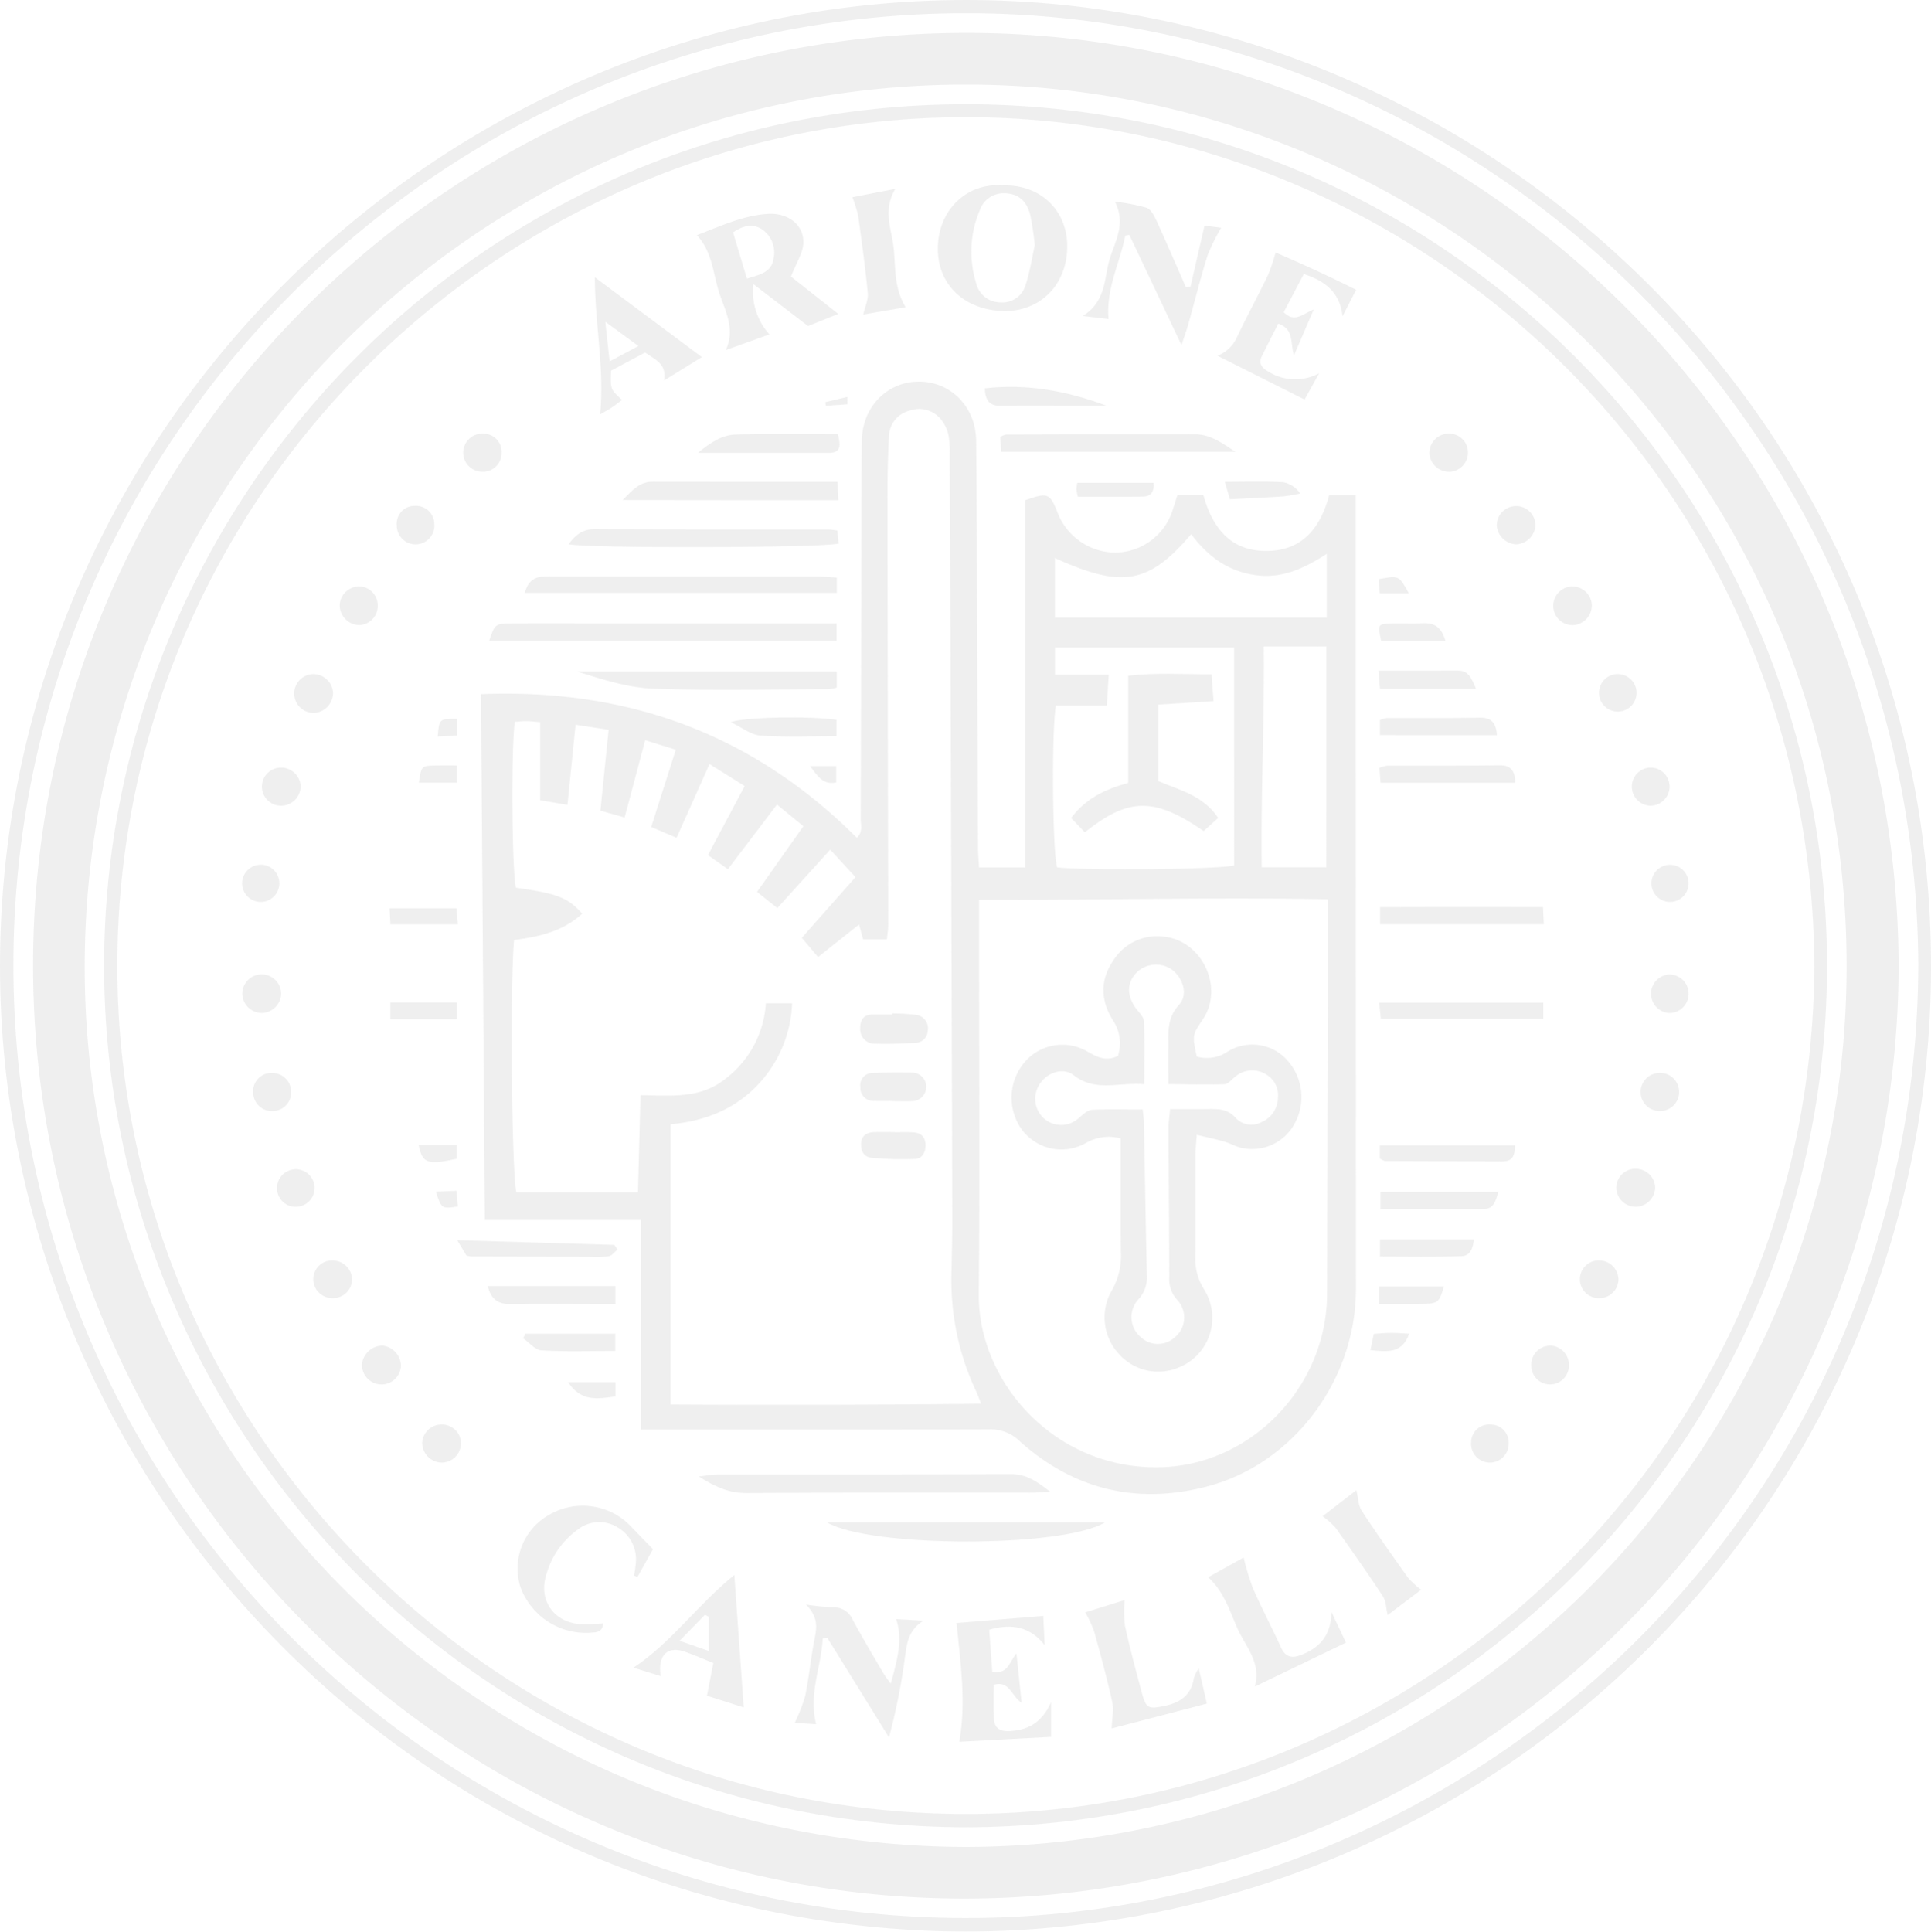 <?xml version="1.0" encoding="UTF-8"?> <svg xmlns="http://www.w3.org/2000/svg" xmlns:xlink="http://www.w3.org/1999/xlink" width="390.954" height="391.038" viewBox="0 0 390.954 391.038"><defs><clipPath id="clip-path"><rect id="Rettangolo_43" data-name="Rettangolo 43" width="390.954" height="391.038" fill="#696969"></rect></clipPath></defs><g id="Raggruppa_55" data-name="Raggruppa 55" opacity="0.109" clip-path="url(#clip-path)"><path id="Tracciato_288" data-name="Tracciato 288" d="M195.262,391.036C83.731,390.411-1.249,298.824.014,193.234,1.3,85.74,90.6-1.36,198.155.017c103.038,1.316,193.051,85.54,192.8,196.107-.243,107.014-87.011,194.642-195.69,194.913M388.381,195.473C387.915,87,299.777,2.7,195.692,2.675,89.4,2.644,2.673,89.114,2.714,195.491,2.752,301.789,89.121,388.1,195.3,388.284c104.452.179,192.636-84.346,193.08-192.811" transform="translate(0 0)" fill="#696969"></path><path id="Tracciato_289" data-name="Tracciato 289" d="M381.675,192.922A189.187,189.187,0,0,1,192.334,381.645C88.6,381.532,4.021,296.828,3.972,192.838,3.925,88.511,88.706,3.974,193.022,3.952c101.973-.02,188.338,82.673,188.654,188.97M192.926,371.2c98.479-.362,177.582-79.786,178.217-177.157.651-99.859-80.426-179.537-178.111-179.638-98.432-.1-178.4,79.841-178.61,178.32-.2,96.254,77.935,178.2,178.5,178.475" transform="translate(2.723 2.709)" fill="#696969"></path><path id="Tracciato_290" data-name="Tracciato 290" d="M186.975,361.347C88.788,361.1,12.52,281.014,12.5,186.958S88.629,12.6,186.877,12.514c97.023-.081,175.295,79.1,174.45,175.957-.829,95.218-78.215,172.64-174.353,172.876M358.779,186.8c-.742-99.028-82.052-173.107-174.486-171.641C91.314,16.63,13.968,93.474,15.2,189.241c1.2,93.06,77.482,169.579,172.14,169.4,92.865-.172,170.906-75.166,171.44-171.848" transform="translate(8.57 8.578)" fill="#696969"></path><path id="Tracciato_291" data-name="Tracciato 291" d="M90.177,215.564H58.55c-.256-35.605-.511-70.821-.769-106.463,29.841-1.182,55.129,8.131,76.088,29.081,1.311-1.274.774-2.69.779-3.922q.111-30.935.145-61.868.018-7.279.089-14.557c.071-6.814,5.055-11.982,11.534-12,6.452-.017,11.54,5.09,11.613,11.97.145,13.477.14,26.957.2,40.436q.086,21.024.179,42.05c.007,1.188.128,2.376.214,3.892h9.32V69.859c4.579-1.648,5.029-1.449,6.568,2.5a12.651,12.651,0,0,0,11.549,8.087,12.327,12.327,0,0,0,11.808-8.781c.3-.892.568-1.788.9-2.833h5.264c1.81,6.4,5.282,11.168,12.464,11.279,7.342.115,11.173-4.434,13-11.264h5.388V73.1q0,19.007,0,38.012.018,59.24.034,118.48c-.012,18.274-12.514,35.168-29.846,39.827-14.284,3.839-27.25.806-38.314-9.155a8.264,8.264,0,0,0-6.086-2.323c-21.835.067-43.672.039-65.508.039H90.177Zm5.96,37.348c21.011.116,41.755.071,62.894-.162-.5-1.246-.7-1.869-.983-2.456a52.717,52.717,0,0,1-5.011-24.3c.072-3.77.172-7.544.16-11.314q-.172-59.627-.381-119.254-.058-17.384-.155-34.764a18.469,18.469,0,0,0-.244-4.025,7.887,7.887,0,0,0-1.54-3.191,5.678,5.678,0,0,0-6.246-1.758,5.522,5.522,0,0,0-4.262,5.3c-.234,4.3-.3,8.611-.295,12.917q.053,42.852.157,85.7c0,1.04-.177,2.08-.273,3.132h-4.819l-.824-3-8.292,6.588c-1.163-1.37-2.1-2.471-3.3-3.887l10.868-12.289c-1.669-1.815-3.081-3.354-5.114-5.564-3.723,4.114-7.129,7.876-10.7,11.823l-4.109-3.27,9.385-13.3-5.35-4.38-9.936,13.086-4.032-2.857c2.494-4.7,4.869-9.169,7.424-13.979l-7.121-4.446c-2.373,5.316-4.493,10.064-6.663,14.925l-5.136-2.194c1.7-5.329,3.271-10.278,4.979-15.641-2.279-.708-4.1-1.274-6.2-1.93-1.456,5.483-2.789,10.5-4.161,15.661l-4.9-1.394c.555-5.483,1.089-10.777,1.655-16.374l-6.685-1.023c-.568,5.6-1.09,10.748-1.645,16.224l-5.525-.935V114.774c-1.31-.1-2.108-.206-2.906-.209-.765,0-1.53.1-2.232.153-.769,5.653-.558,30.719.241,33.566,8.469,1.212,10.507,2,13.4,5.267-3.915,3.617-8.862,4.691-13.789,5.333-.846,9.6-.452,47.779.475,51.059H89.56c.174-6.717.34-13.1.511-19.662,6.342.106,12.181.718,17.163-3.293a20.826,20.826,0,0,0,8.22-15.312h5.314a25.452,25.452,0,0,1-5.184,14.458c-4.911,6.373-11.63,9.336-19.447,10.047Zm62.478-102.178c0,3.76,0,6.841,0,9.924,0,23.3.17,46.6-.057,69.9-.169,17.559,15.15,35.563,36.79,35.044,18.511-.447,33.675-16.416,33.722-35.044q.079-31.514.165-63.027c.014-5.491,0-10.984,0-16.9-23.61-.457-46.825.214-70.622.1m51.64-51.086H173.981v5.513h10.888c-.142,2.311-.251,4.1-.383,6.253H174.163c-.915,5.587-.659,30.08.273,32.778,7.386.664,32.839.381,35.819-.416Zm6.007-.2c.147,15.2-.619,29.945-.416,44.717h13.079V99.448Zm-14.7-22.725c-8.589,10.089-13.993,11.009-27.589,4.825V93.618H229.01V80.7c-4.689,3.035-9.216,5.1-14.638,4.276s-9.413-3.723-12.806-8.255" transform="translate(39.606 31.418)" fill="#696969"></path><path id="Tracciato_292" data-name="Tracciato 292" d="M102.764,38.386c2.845,2.248,6.073,4.8,9.577,7.564-2.132.856-4.1,1.647-6.113,2.459L95.159,39.916A13,13,0,0,0,98.4,50.1c-2.87,1.03-5.63,2.021-8.822,3.169,2.043-4.5-.313-8.181-1.451-11.957S86.786,33.329,83.705,30c4.638-1.733,9.214-3.952,14.343-4.3,4.067-.28,7.35,2.2,7.224,5.859-.071,2.076-1.455,4.106-2.508,6.834m-8.921.415c2.639-.821,5.018-1.262,5.4-4.1a5.683,5.683,0,0,0-2.159-5.756c-2.014-1.414-4.04-.881-6.034.5.91,3.041,1.79,5.983,2.8,9.347" transform="translate(57.375 17.596)" fill="#696969"></path><path id="Tracciato_293" data-name="Tracciato 293" d="M125.722,22.291c7.8-.288,13.295,5.227,13.131,12.6-.18,8.174-6.127,13.061-13.055,12.825-7.762-.261-13.212-5.307-13.143-12.754.073-7.986,6.189-13.268,13.067-12.668m6.56,12.076a57.587,57.587,0,0,0-.957-6.28c-.642-2.358-2.1-4.021-4.793-4.193a5.131,5.131,0,0,0-5.39,3.42,21.4,21.4,0,0,0-.769,14.586,5.046,5.046,0,0,0,4.9,4.059,4.883,4.883,0,0,0,5.186-3.659c.893-2.771,1.323-5.69,1.819-7.932" transform="translate(77.219 15.247)" fill="#696969"></path><path id="Tracciato_294" data-name="Tracciato 294" d="M129.111,74.875v3.533H58.759c1.129-3.339,1.235-3.487,4.333-3.516,5.385-.052,10.77-.017,16.157-.017h49.862Z" transform="translate(40.276 51.314)" fill="#696969"></path><path id="Tracciato_295" data-name="Tracciato 295" d="M155.09,180.638c-1.807.081-2.949.177-4.091.177-19.136.01-38.273-.056-57.41.066-3.443.02-6.223-1.165-9.636-3.337,1.7-.2,2.693-.418,3.686-.42,19.811-.02,39.621.037,59.432-.069,3.108-.018,5.248,1.392,8.018,3.583" transform="translate(57.546 121.361)" fill="#696969"></path><path id="Tracciato_296" data-name="Tracciato 296" d="M174.324,37.877c-1.089,2.122-1.92,3.742-2.749,5.36-.553-4.724-3.335-7.091-7.842-8.549-1.323,2.508-2.715,5.144-4.074,7.723,2.179,2.181,3.7.458,6.089-.57-1.4,3.26-2.565,5.958-4.016,9.326-.787-2.722.024-5.309-3.17-6.442-1.118,2.208-2.262,4.418-3.357,6.652-.684,1.4.024,2.3,1.2,2.98a10.288,10.288,0,0,0,10.433.418c-.9,1.618-1.8,3.236-2.953,5.319l-17.638-8.86a7.187,7.187,0,0,0,3.946-3.769c2.033-4.249,4.266-8.4,6.319-12.639a37.666,37.666,0,0,0,1.495-4.5c5.353,2.272,10.822,4.8,16.317,7.549" transform="translate(100.245 20.788)" fill="#696969"></path><path id="Tracciato_297" data-name="Tracciato 297" d="M114.9,195.521l17.564-1.434c.11,2.274.2,4.091.281,5.908-2.938-3.673-6.524-4.446-11.228-3.12.209,2.859.42,5.72.624,8.49,3.159.649,3.43-1.953,4.891-3.694.357,3.393.674,6.418,1.052,10.02-2.137-1.449-2.427-4.561-5.64-3.661,0,2.226-.071,4.574.024,6.912.074,1.851,1.3,2.538,3.022,2.462,3.6-.157,6.551-1.436,8.557-5.847v7.013l-18.58,1c1.411-8.093.251-15.84-.566-24.046" transform="translate(78.756 133.036)" fill="#696969"></path><path id="Tracciato_298" data-name="Tracciato 298" d="M151.887,41.387c.908-3.973,1.819-7.947,2.822-12.316l3.393.428a40.065,40.065,0,0,0-2.761,5.572c-1.443,4.62-2.611,9.322-3.912,13.986-.312,1.112-.711,2.2-1.369,4.207C146.3,45.318,142.9,38.126,139.5,30.937c-.276.051-.553.1-.829.152-1.075,5.518-3.915,10.649-3.381,16.893l-5.231-.625c4.581-2.827,4.323-7.237,5.307-11s3.61-7.411,1.224-12.13a38.622,38.622,0,0,1,6.421,1.235c.908.334,1.581,1.709,2.056,2.751,2.012,4.392,3.909,8.833,5.852,13.258.32-.027.644-.054.967-.083" transform="translate(89.148 16.606)" fill="#696969"></path><path id="Tracciato_299" data-name="Tracciato 299" d="M97.766,192.727a51.655,51.655,0,0,0,5.392.55,4.175,4.175,0,0,1,4.085,2.587c1.972,3.666,4.119,7.239,6.219,10.836.383.652.876,1.239,1.446,2.036,1.932-6.8,2.169-9.528,1.1-13.073l5.53.322c-3.14,1.948-3.335,4.62-3.728,7.219a127.924,127.924,0,0,1-3.258,16.42L102.03,199.4l-.888.214c-.314,5.7-2.891,11.164-1.348,17.325-1.476-.091-3.027-.189-4.328-.271a33.847,33.847,0,0,0,2.12-5.422c.8-3.942,1.166-7.975,1.964-11.919.452-2.24.509-4.239-1.783-6.6" transform="translate(65.436 132.104)" fill="#696969"></path><path id="Tracciato_300" data-name="Tracciato 300" d="M79.532,204.679c-.19,1.91-1.541,1.785-2.707,1.893a14.119,14.119,0,0,1-14.079-9.327,12.455,12.455,0,0,1,5.81-14.535A13.472,13.472,0,0,1,85.2,185.1c1.36,1.412,2.727,2.821,4.407,4.559-.907,1.618-2.028,3.62-3.148,5.624l-.691-.3a21.844,21.844,0,0,0,.372-2.7,7.455,7.455,0,0,0-3.78-7.093,7.007,7.007,0,0,0-7.976.489,16.74,16.74,0,0,0-6.472,9.486c-1.443,5.105,1.856,9.423,7.252,9.695,1.436.072,2.885-.111,4.372-.179" transform="translate(42.597 123.963)" fill="#696969"></path><path id="Tracciato_301" data-name="Tracciato 301" d="M126.208,69.465v3.091H63.037c.489-1.819,1.428-3.024,3.341-3.26a19.935,19.935,0,0,1,2.419-.049q26.842,0,53.681.007c1.181,0,2.365.132,3.73.211" transform="translate(43.208 47.457)" fill="#696969"></path><path id="Tracciato_302" data-name="Tracciato 302" d="M93.124,49.465,85.469,54.2c.6-3.389-1.778-4.207-3.844-5.658l-6.887,3.667c-.142,3.764-.142,3.764,2.22,5.938-.762.561-1.475,1.131-2.231,1.632-.654.431-1.36.784-2.2,1.261.914-9.267-1.047-18.1-1.072-27.741L93.124,49.465m-18.673.863,5.83-3.108c-2.454-1.8-4.273-3.128-6.7-4.9.34,3.132.583,5.353.871,8.013" transform="translate(48.976 22.827)" fill="#696969"></path><path id="Tracciato_303" data-name="Tracciato 303" d="M153.333,205.974c.607,2.645,1.075,4.677,1.65,7.175q-9.936,2.586-19.27,5.018c.062-1.913.468-3.71.111-5.338-1.065-4.849-2.382-9.644-3.706-14.431a25.1,25.1,0,0,0-1.754-3.728c2.543-.792,5.314-1.653,7.979-2.484a25.944,25.944,0,0,0,.056,5.191c1.008,4.588,2.22,9.133,3.447,13.672.841,3.11,1.347,3.238,4.613,2.552,3.233-.676,5.4-2.258,5.911-5.693a9.192,9.192,0,0,1,.964-1.933" transform="translate(89.357 131.733)" fill="#696969"></path><path id="Tracciato_304" data-name="Tracciato 304" d="M96.517,189.172c.654,9.218,1.266,17.854,1.9,26.815l-7.44-2.372c.438-2.242.841-4.31,1.291-6.622-2.2-.882-3.9-1.613-5.633-2.243-3.6-1.31-5.658.546-5.038,4.9-1.878-.585-3.61-1.124-5.5-1.712,7.755-5.168,12.936-12.715,20.423-18.769m-5.154,8.481-.806-.413c-1.576,1.618-3.152,3.234-5.122,5.259l5.928,2.073Z" transform="translate(52.158 129.667)" fill="#696969"></path><path id="Tracciato_305" data-name="Tracciato 305" d="M145.116,191.073l7.2-4a52.036,52.036,0,0,0,1.867,6.177c1.786,4.064,3.868,8,5.71,12.039.858,1.886,2.078,2.24,3.9,1.569,4-1.475,6.238-4.121,6.308-8.774.93,1.969,1.861,3.939,2.938,6.223-6.184,2.98-12.09,5.83-18.447,8.894,1.308-4.908-1.847-8.055-3.467-11.646s-2.73-7.558-6.005-10.482" transform="translate(99.469 128.228)" fill="#696969"></path><path id="Tracciato_306" data-name="Tracciato 306" d="M121.9,80.652v3.263a9.879,9.879,0,0,1-1.682.322c-11.83.02-23.67.324-35.482-.115-5.211-.194-10.367-1.9-15.427-3.47Z" transform="translate(47.51 55.282)" fill="#696969"></path><path id="Tracciato_307" data-name="Tracciato 307" d="M99.36,182.866h56.223c-8.577,5.154-47.509,5.119-56.223,0" transform="translate(68.106 125.345)" fill="#696969"></path><path id="Tracciato_308" data-name="Tracciato 308" d="M120.332,55.713c-.069-1.17-.121-2.075-.177-3.01a3.791,3.791,0,0,1,1.161-.487c12.755-.039,25.511-.079,38.265-.051,2.877.005,5.174,1.515,8.179,3.548Z" transform="translate(82.36 35.75)" fill="#696969"></path><path id="Tracciato_309" data-name="Tracciato 309" d="M68.3,66.609c1.4-1.869,2.791-3.066,5.3-3.051,15.771.093,31.543.047,47.314.061a15.9,15.9,0,0,1,1.785.217c.1.919.2,1.79.288,2.626-3.157.888-50.5,1.02-54.684.147" transform="translate(46.817 43.565)" fill="#696969"></path><path id="Tracciato_310" data-name="Tracciato 310" d="M74.794,61.563c2.188-2.262,3.61-3.708,6.015-3.7,12.344.032,24.688.013,37.491.013.054,1.183.1,2.245.169,3.713-14.586-.012-28.712.02-43.675-.025" transform="translate(51.267 39.661)" fill="#696969"></path><path id="Tracciato_311" data-name="Tracciato 311" d="M178.827,199.145l-6.769,5.124c-.349-1.436-.346-2.838-.988-3.816-3.1-4.714-6.349-9.336-9.624-13.935a15.783,15.783,0,0,0-2.579-2.248l6.851-5.289c.371,1.531.369,3.071,1.074,4.15,3.012,4.613,6.206,9.112,9.4,13.6a18.98,18.98,0,0,0,2.631,2.415" transform="translate(108.895 122.681)" fill="#696969"></path><path id="Tracciato_312" data-name="Tracciato 312" d="M113.163,46.637,104.59,48.12c.369-1.643,1.04-3.032.914-4.347-.5-5.211-1.215-10.4-1.935-15.592a26.815,26.815,0,0,0-1.173-3.809c2.553-.5,5.355-1.042,8.678-1.685-2.589,4.284-.735,8.171-.33,11.96.416,3.892.022,8.026,2.419,11.99" transform="translate(70.187 15.551)" fill="#696969"></path><path id="Tracciato_313" data-name="Tracciato 313" d="M198.9,120.433V123.7H166c-.1-1.013-.2-2.006-.327-3.265Z" transform="translate(113.56 82.55)" fill="#696969"></path><path id="Tracciato_314" data-name="Tracciato 314" d="M165.777,112.424v-3.448c11.048-.054,21.953-.039,32.994-.01.063,1.4.1,2.307.157,3.459Z" transform="translate(113.631 74.672)" fill="#696969"></path><path id="Tracciato_315" data-name="Tracciato 315" d="M193.228,95.451h-27.3c-.083-1.089-.15-1.98-.229-3.019A6.645,6.645,0,0,1,167.288,92c7.539-.032,15.08.032,22.615-.079,2.232-.034,3.207.851,3.325,3.533" transform="translate(113.578 63.004)" fill="#696969"></path><path id="Tracciato_316" data-name="Tracciato 316" d="M112.171,52.17c.586,2.262.672,3.772-1.815,3.774-8.527.005-17.053,0-26.52,0,2.761-2.289,5.046-3.642,7.649-3.713,6.809-.185,13.627-.062,20.687-.062" transform="translate(57.464 35.732)" fill="#696969"></path><path id="Tracciato_317" data-name="Tracciato 317" d="M58.6,154.473H84.424v3.614h-4.53c-5.5,0-11.011-.081-16.514.034-2.493.052-4.092-.76-4.782-3.647" transform="translate(40.166 105.883)" fill="#696969"></path><path id="Tracciato_318" data-name="Tracciato 318" d="M189.712,143.147c-.625,2.076-1,3.523-3.172,3.5-6.819-.056-13.642-.02-20.711-.02v-3.484Z" transform="translate(113.666 98.119)" fill="#696969"></path><path id="Tracciato_319" data-name="Tracciato 319" d="M165.767,89.733V86.676a4.834,4.834,0,0,1,1.239-.383c6.3-.035,12.6.025,18.9-.093,2.388-.044,3.351.989,3.538,3.533Z" transform="translate(113.624 59.085)" fill="#696969"></path><path id="Tracciato_320" data-name="Tracciato 320" d="M87.366,150.872c-.587.465-1.124,1.229-1.771,1.335a24.744,24.744,0,0,1-4.02.086q-11.882-.015-23.77-.044a6.694,6.694,0,0,1-1.021-.189c-.514-.856-1.107-1.847-1.857-3.1,10.895.325,21.36.635,31.825.945.206.322.41.644.615.964" transform="translate(37.649 102.106)" fill="#696969"></path><path id="Tracciato_321" data-name="Tracciato 321" d="M165.75,140.253v-2.688h27.37c-.025,1.861-.349,3.258-2.54,3.253q-11.855-.033-23.713-.084c-.356,0-.709-.3-1.117-.48" transform="translate(113.612 94.293)" fill="#696969"></path><path id="Tracciato_322" data-name="Tracciato 322" d="M109.182,86.654v3.312c-5.272,0-10.36.25-15.4-.125-1.972-.147-3.839-1.692-6-2.719,2.821-1.043,15.933-1.269,21.4-.469" transform="translate(60.168 59.066)" fill="#696969"></path><path id="Tracciato_323" data-name="Tracciato 323" d="M185.333,84.239H165.881c-.088-1.1-.172-2.181-.288-3.688,5.65,0,10.836.027,16.027-.01,2.252-.017,2.793,1.567,3.713,3.7" transform="translate(113.505 55.206)" fill="#696969"></path><path id="Tracciato_324" data-name="Tracciato 324" d="M118.3,46.767c8.631-.994,16.656.546,24.6,3.5q-3.239,0-6.479,0c-4.957,0-9.917-.062-14.871.027-2.193.039-3.167-.9-3.248-3.529" transform="translate(81.088 31.849)" fill="#696969"></path><path id="Tracciato_325" data-name="Tracciato 325" d="M165.766,152.317v-3.443h19c-.14,1.663-.661,3.32-2.5,3.379-5.453.179-10.913.064-16.5.064" transform="translate(113.623 102.045)" fill="#696969"></path><path id="Tracciato_326" data-name="Tracciato 326" d="M63.3,160.185H81.5v3.5c-5.117,0-10.055.172-14.967-.116-1.273-.074-2.461-1.588-3.689-2.439l.455-.946" transform="translate(43.073 109.798)" fill="#696969"></path><rect id="Rettangolo_42" data-name="Rettangolo 42" width="13.472" height="3.378" transform="translate(79.031 202.933)" fill="#696969"></rect><path id="Tracciato_327" data-name="Tracciato 327" d="M60.608,112.337H46.958c-.049-1.013-.094-1.986-.155-3.236H60.352c.083,1.047.16,2.024.256,3.236" transform="translate(32.081 74.783)" fill="#696969"></path><path id="Tracciato_328" data-name="Tracciato 328" d="M165.643,158.052v-3.531h13.148c-.9,3.147-1.2,3.46-4.05,3.518-2.9.057-5.81.014-9.1.014" transform="translate(113.539 105.916)" fill="#696969"></path><path id="Tracciato_329" data-name="Tracciato 329" d="M179.09,78.446H166.066c-.715-3.374-.693-3.455,2.1-3.545,2.132-.069,4.274.074,6.4-.039,2.358-.125,3.755.88,4.52,3.583" transform="translate(113.559 51.307)" fill="#696969"></path><path id="Tracciato_330" data-name="Tracciato 330" d="M175.816,59.807a4,4,0,0,1-4.106-3.59,3.936,3.936,0,0,1,3.541-4.119,3.821,3.821,0,0,1,4.266,3.748,3.889,3.889,0,0,1-3.7,3.961" transform="translate(117.689 35.697)" fill="#696969"></path><path id="Tracciato_331" data-name="Tracciato 331" d="M129.579,60.8a12.648,12.648,0,0,1-.268-1.539,6.846,6.846,0,0,1,.17-1.271h15.44c.184,1.854-.576,2.778-2.213,2.794-4.242.044-8.486.015-13.13.015" transform="translate(88.634 39.749)" fill="#696969"></path><path id="Tracciato_332" data-name="Tracciato 332" d="M33.006,124.846a4,4,0,0,1-3.9-3.811,3.931,3.931,0,1,1,7.859.057,4.021,4.021,0,0,1-3.961,3.753" transform="translate(19.951 80.222)" fill="#696969"></path><path id="Tracciato_333" data-name="Tracciato 333" d="M39.24,80.963A4.029,4.029,0,0,1,43.2,84.73a4.078,4.078,0,0,1-3.656,4.085,3.931,3.931,0,1,1-.307-7.852" transform="translate(24.232 55.495)" fill="#696969"></path><path id="Tracciato_334" data-name="Tracciato 334" d="M201,136.58a3.857,3.857,0,0,1-.366-7.7,3.861,3.861,0,1,1,.366,7.7" transform="translate(135.056 88.332)" fill="#696969"></path><path id="Tracciato_335" data-name="Tracciato 335" d="M202.017,117.042a3.9,3.9,0,0,1,.025,7.807,3.909,3.909,0,0,1-.025-7.807" transform="translate(135.944 80.224)" fill="#696969"></path><path id="Tracciato_336" data-name="Tracciato 336" d="M202.025,144.019a4.007,4.007,0,0,1-3.651,4.043,3.951,3.951,0,0,1-4.2-3.459,3.842,3.842,0,0,1,3.809-4.217,3.931,3.931,0,0,1,4.039,3.632" transform="translate(133.084 96.227)" fill="#696969"></path><path id="Tracciato_337" data-name="Tracciato 337" d="M51.246,60.768A3.694,3.694,0,0,1,55.254,64.3a3.808,3.808,0,1,1-7.59.4,3.6,3.6,0,0,1,3.582-3.941" transform="translate(32.67 41.65)" fill="#696969"></path><path id="Tracciato_338" data-name="Tracciato 338" d="M183.779,68.551a4.128,4.128,0,0,1-3.979-3.77,3.915,3.915,0,1,1,7.829-.133,4.1,4.1,0,0,1-3.85,3.9" transform="translate(123.24 41.647)" fill="#696969"></path><path id="Tracciato_339" data-name="Tracciato 339" d="M194.391,74.249a4.043,4.043,0,0,1-3.679,4.018,3.919,3.919,0,1,1-.185-7.832,3.97,3.97,0,0,1,3.865,3.814" transform="translate(127.894 48.279)" fill="#696969"></path><path id="Tracciato_340" data-name="Tracciato 340" d="M51.368,165.716a3.942,3.942,0,1,1-7.868-.482,4.223,4.223,0,0,1,4.17-3.609,4.207,4.207,0,0,1,3.7,4.091" transform="translate(29.806 110.78)" fill="#696969"></path><path id="Tracciato_341" data-name="Tracciato 341" d="M54.8,171.1a3.825,3.825,0,0,1,3.774,3.867,3.916,3.916,0,0,1-4.252,3.819,4.013,4.013,0,0,1-3.6-4.092A3.917,3.917,0,0,1,54.8,171.1" transform="translate(34.757 117.279)" fill="#696969"></path><path id="Tracciato_342" data-name="Tracciato 342" d="M39.311,95.845A3.968,3.968,0,0,1,35.672,99.9a3.861,3.861,0,1,1-.411-7.706,4,4,0,0,1,4.05,3.651" transform="translate(21.559 63.193)" fill="#696969"></path><path id="Tracciato_343" data-name="Tracciato 343" d="M41.643,151.4a3.94,3.94,0,0,1,3.828,3.839A3.851,3.851,0,0,1,41.21,159a3.81,3.81,0,0,1,.433-7.608" transform="translate(25.812 103.772)" fill="#696969"></path><path id="Tracciato_344" data-name="Tracciato 344" d="M197.588,155.348a3.851,3.851,0,0,1-3.97,3.671,3.816,3.816,0,1,1,.268-7.621,3.91,3.91,0,0,1,3.7,3.951" transform="translate(130.083 103.769)" fill="#696969"></path><path id="Tracciato_345" data-name="Tracciato 345" d="M48.5,74.462a3.855,3.855,0,0,1-3.838,3.8,4.03,4.03,0,0,1-3.843-4.242A3.961,3.961,0,0,1,44.9,70.438a3.832,3.832,0,0,1,3.6,4.023" transform="translate(27.97 48.277)" fill="#696969"></path><path id="Tracciato_346" data-name="Tracciato 346" d="M191.556,165.737a3.809,3.809,0,0,1-7.617-.135,3.861,3.861,0,0,1,4.074-3.968,3.9,3.9,0,0,1,3.543,4.1" transform="translate(126.08 110.784)" fill="#696969"></path><path id="Tracciato_347" data-name="Tracciato 347" d="M33.277,103.876a3.769,3.769,0,1,1-4.175,3.393,3.794,3.794,0,0,1,4.175-3.393" transform="translate(19.934 71.196)" fill="#696969"></path><path id="Tracciato_348" data-name="Tracciato 348" d="M203.685,96.244a3.87,3.87,0,0,1-3.966,3.666A3.859,3.859,0,1,1,200.1,92.2a3.843,3.843,0,0,1,3.582,4.042" transform="translate(134.331 63.192)" fill="#696969"></path><path id="Tracciato_349" data-name="Tracciato 349" d="M199.674,84.9A3.8,3.8,0,1,1,196,80.963a3.806,3.806,0,0,1,3.678,3.939" transform="translate(131.659 55.494)" fill="#696969"></path><path id="Tracciato_350" data-name="Tracciato 350" d="M34.32,136.581a3.779,3.779,0,0,1-3.905-3.693,3.7,3.7,0,0,1,3.952-4.011,3.8,3.8,0,0,1,3.732,3.868,3.753,3.753,0,0,1-3.779,3.836" transform="translate(20.845 88.337)" fill="#696969"></path><path id="Tracciato_351" data-name="Tracciato 351" d="M59.7,52.086a3.669,3.669,0,0,1,3.671,3.878,3.772,3.772,0,0,1-4.146,3.819,3.857,3.857,0,0,1,.475-7.7" transform="translate(38.178 35.7)" fill="#696969"></path><path id="Tracciato_352" data-name="Tracciato 352" d="M37.3,148.067a3.749,3.749,0,0,1-4.01-3.55,3.8,3.8,0,1,1,4.01,3.55" transform="translate(22.806 96.225)" fill="#696969"></path><path id="Tracciato_353" data-name="Tracciato 353" d="M180.646,171.1a3.646,3.646,0,0,1,3.677,3.856,3.81,3.81,0,1,1-7.608-.258,3.654,3.654,0,0,1,3.931-3.6" transform="translate(121.124 117.279)" fill="#696969"></path><path id="Tracciato_354" data-name="Tracciato 354" d="M202.258,111.389a3.76,3.76,0,1,1-.214-7.517,3.76,3.76,0,1,1,.214,7.517" transform="translate(135.96 71.197)" fill="#696969"></path><path id="Tracciato_355" data-name="Tracciato 355" d="M148.168,61.421c-.378-1.274-.636-2.154-1.042-3.531,4.1,0,7.953-.135,11.781.076a5.377,5.377,0,0,1,3.494,2.287,34.142,34.142,0,0,1-3.5.592c-3.462.234-6.929.379-10.738.576" transform="translate(100.847 39.651)" fill="#696969"></path><path id="Tracciato_356" data-name="Tracciato 356" d="M58.013,91.947v3.487h-7.7c.514-3.381.514-3.4,3.138-3.479,1.449-.044,2.9-.008,4.566-.008" transform="translate(34.484 63.015)" fill="#696969"></path><path id="Tracciato_357" data-name="Tracciato 357" d="M77.833,166.02V168.9c-3.531.474-6.925,1.165-9.59-2.875Z" transform="translate(46.777 113.797)" fill="#696969"></path><path id="Tracciato_358" data-name="Tracciato 358" d="M164.616,163.585c.266-1.272.452-2.157.688-3.3,1.22-.072,2.388-.19,3.558-.2,1.153-.005,2.307.106,3.6.174-1.377,3.983-4.279,3.7-7.847,3.319" transform="translate(112.835 109.735)" fill="#696969"></path><path id="Tracciato_359" data-name="Tracciato 359" d="M58.03,137.52v2.788c-5.934,1.313-7.011.947-7.743-2.788Z" transform="translate(34.469 94.262)" fill="#696969"></path><path id="Tracciato_360" data-name="Tracciato 360" d="M171.716,72.574h-5.867c-.086-.964-.172-1.916-.254-2.842,4.144-.779,4.144-.777,6.122,2.842" transform="translate(113.505 47.514)" fill="#696969"></path><path id="Tracciato_361" data-name="Tracciato 361" d="M56.549,86.343v3.374l-3.969.2c.281-3.575.281-3.575,3.969-3.578" transform="translate(36.041 59.183)" fill="#696969"></path><path id="Tracciato_362" data-name="Tracciato 362" d="M97.3,92.014h5.309v3.32c-2.794.578-3.881-1.5-5.309-3.32" transform="translate(66.694 63.07)" fill="#696969"></path><path id="Tracciato_363" data-name="Tracciato 363" d="M52.361,143.21l4.158-.187c.113,1.239.2,2.218.29,3.182-3.314.487-3.314.487-4.448-2.995" transform="translate(35.891 98.034)" fill="#696969"></path><path id="Tracciato_364" data-name="Tracciato 364" d="M103.621,49.165l-4.359.3c-.042-.243-.084-.487-.125-.731q2.222-.531,4.446-1.06c.012.5.025,1,.037,1.493" transform="translate(67.954 32.677)" fill="#696969"></path><path id="Tracciato_365" data-name="Tracciato 365" d="M109.834,121.722a40.4,40.4,0,0,1,4.771.28,2.742,2.742,0,0,1,2.414,3.164,2.583,2.583,0,0,1-2.616,2.525c-2.661.1-5.329.268-7.984.155a2.908,2.908,0,0,1-3.088-3.015c-.027-1.669.575-2.879,2.5-2.892,1.333-.009,2.665,0,4,0l.005-.214" transform="translate(70.827 83.434)" fill="#696969"></path><path id="Tracciato_366" data-name="Tracciato 366" d="M109.705,134.571c-1.2,0-2.4.041-3.6-.01a2.6,2.6,0,0,1-2.754-2.781,2.483,2.483,0,0,1,2.606-2.872c2.661-.116,5.329-.1,7.994-.074a2.889,2.889,0,0,1,.143,5.759c-1.458.1-2.928.019-4.392.019v-.041" transform="translate(70.841 88.297)" fill="#696969"></path><path id="Tracciato_367" data-name="Tracciato 367" d="M110.257,136.012c1.21,0,2.422-.047,3.629.012,1.532.074,2.516.755,2.592,2.454.073,1.589-.652,2.86-2.12,2.938a64.6,64.6,0,0,1-8.79-.236c-1.578-.133-2.218-1.417-2.125-2.938.106-1.7,1.289-2.223,2.779-2.262,1.345-.032,2.69-.005,4.035-.005v.037" transform="translate(70.898 93.196)" fill="#696969"></path><path id="Tracciato_368" data-name="Tracciato 368" d="M143.629,153.376a9.246,9.246,0,0,0-7.092.937,10,10,0,0,1-12.764-2.486,11.083,11.083,0,0,1,.32-13.817,10.037,10.037,0,0,1,12.8-2.216c1.957,1.134,3.772,2.048,6.165.866a8.411,8.411,0,0,0-.986-7.15c-2.506-3.888-2.722-8.152.039-12.15a10.45,10.45,0,0,1,10.426-4.805c7.657.917,12,10.349,7.709,16.713-2.157,3.2-2.157,3.2-1.237,7.541a7.511,7.511,0,0,0,6.084-.907,9.494,9.494,0,0,1,11.881,1.262,11.128,11.128,0,0,1,2.117,12.69,9.791,9.791,0,0,1-11.087,5.415c-1.166-.26-2.242-.912-3.4-1.246-1.724-.494-3.484-.863-5.6-1.375-.111,1.79-.244,2.968-.248,4.146-.022,6.872.019,13.745-.027,20.616a11.357,11.357,0,0,0,1.694,6.417,10.82,10.82,0,0,1-5.385,16.045,10.618,10.618,0,0,1-11.8-2.874,10.864,10.864,0,0,1-1.46-12.786,14.213,14.213,0,0,0,1.866-8.016c-.062-7.529-.022-15.058-.022-22.821m4.448-5.859c.121,1.33.222,1.989.236,2.648.2,10.362.364,20.724.605,31.086a6.467,6.467,0,0,1-1.723,4.714,5.284,5.284,0,0,0,.421,7.576,5.043,5.043,0,0,0,6.963.082,5.185,5.185,0,0,0,.472-7.564,6.235,6.235,0,0,1-1.6-4.723c-.02-9.963-.121-19.924-.158-29.885-.005-1.274.2-2.55.327-4.018,2.9,0,5.314.022,7.731-.007,2.024-.022,3.872-.051,5.5,1.738a4.286,4.286,0,0,0,5.21.935,5.474,5.474,0,0,0,3.4-5.065,4.862,4.862,0,0,0-2.56-4.707,5.262,5.262,0,0,0-6.047.512c-.735.548-1.46,1.532-2.215,1.561-3.7.133-7.409.01-11.367-.024,0-2.872-.015-5.154,0-7.436.025-3.027-.32-5.936,2.147-8.611,1.9-2.06.833-5.417-1.443-7.133a5.629,5.629,0,0,0-7.045.5c-2.066,2.056-2.149,4.679-.263,7.293.613.851,1.606,1.738,1.647,2.641.177,4.112.076,8.237.076,12.774-5.078-.463-9.819,1.662-14.282-1.815-2.146-1.672-5.254-.576-6.75,1.576a5.366,5.366,0,0,0,.539,6.995,5.251,5.251,0,0,0,7.291.03c.787-.642,1.682-1.549,2.57-1.6,3.325-.189,6.666-.076,10.317-.076" transform="translate(83.289 77.085)" fill="#696969"></path><path id="Tracciato_369" data-name="Tracciato 369" d="M158.45,110.107c-1.127,1.016-2.071,1.866-2.96,2.668-10.478-7.312-15.653-6.385-24.058.241-.87-.91-1.758-1.84-2.766-2.892,2.961-3.969,6.888-5.82,11.554-7.109V81.328c5.751-.678,11.164-.287,16.876-.3.147,1.952.265,3.5.409,5.439l-11.183.7v15.484c4.182,1.805,9.058,2.862,12.127,7.458" transform="translate(88.194 55.471)" fill="#696969"></path></g></svg> 